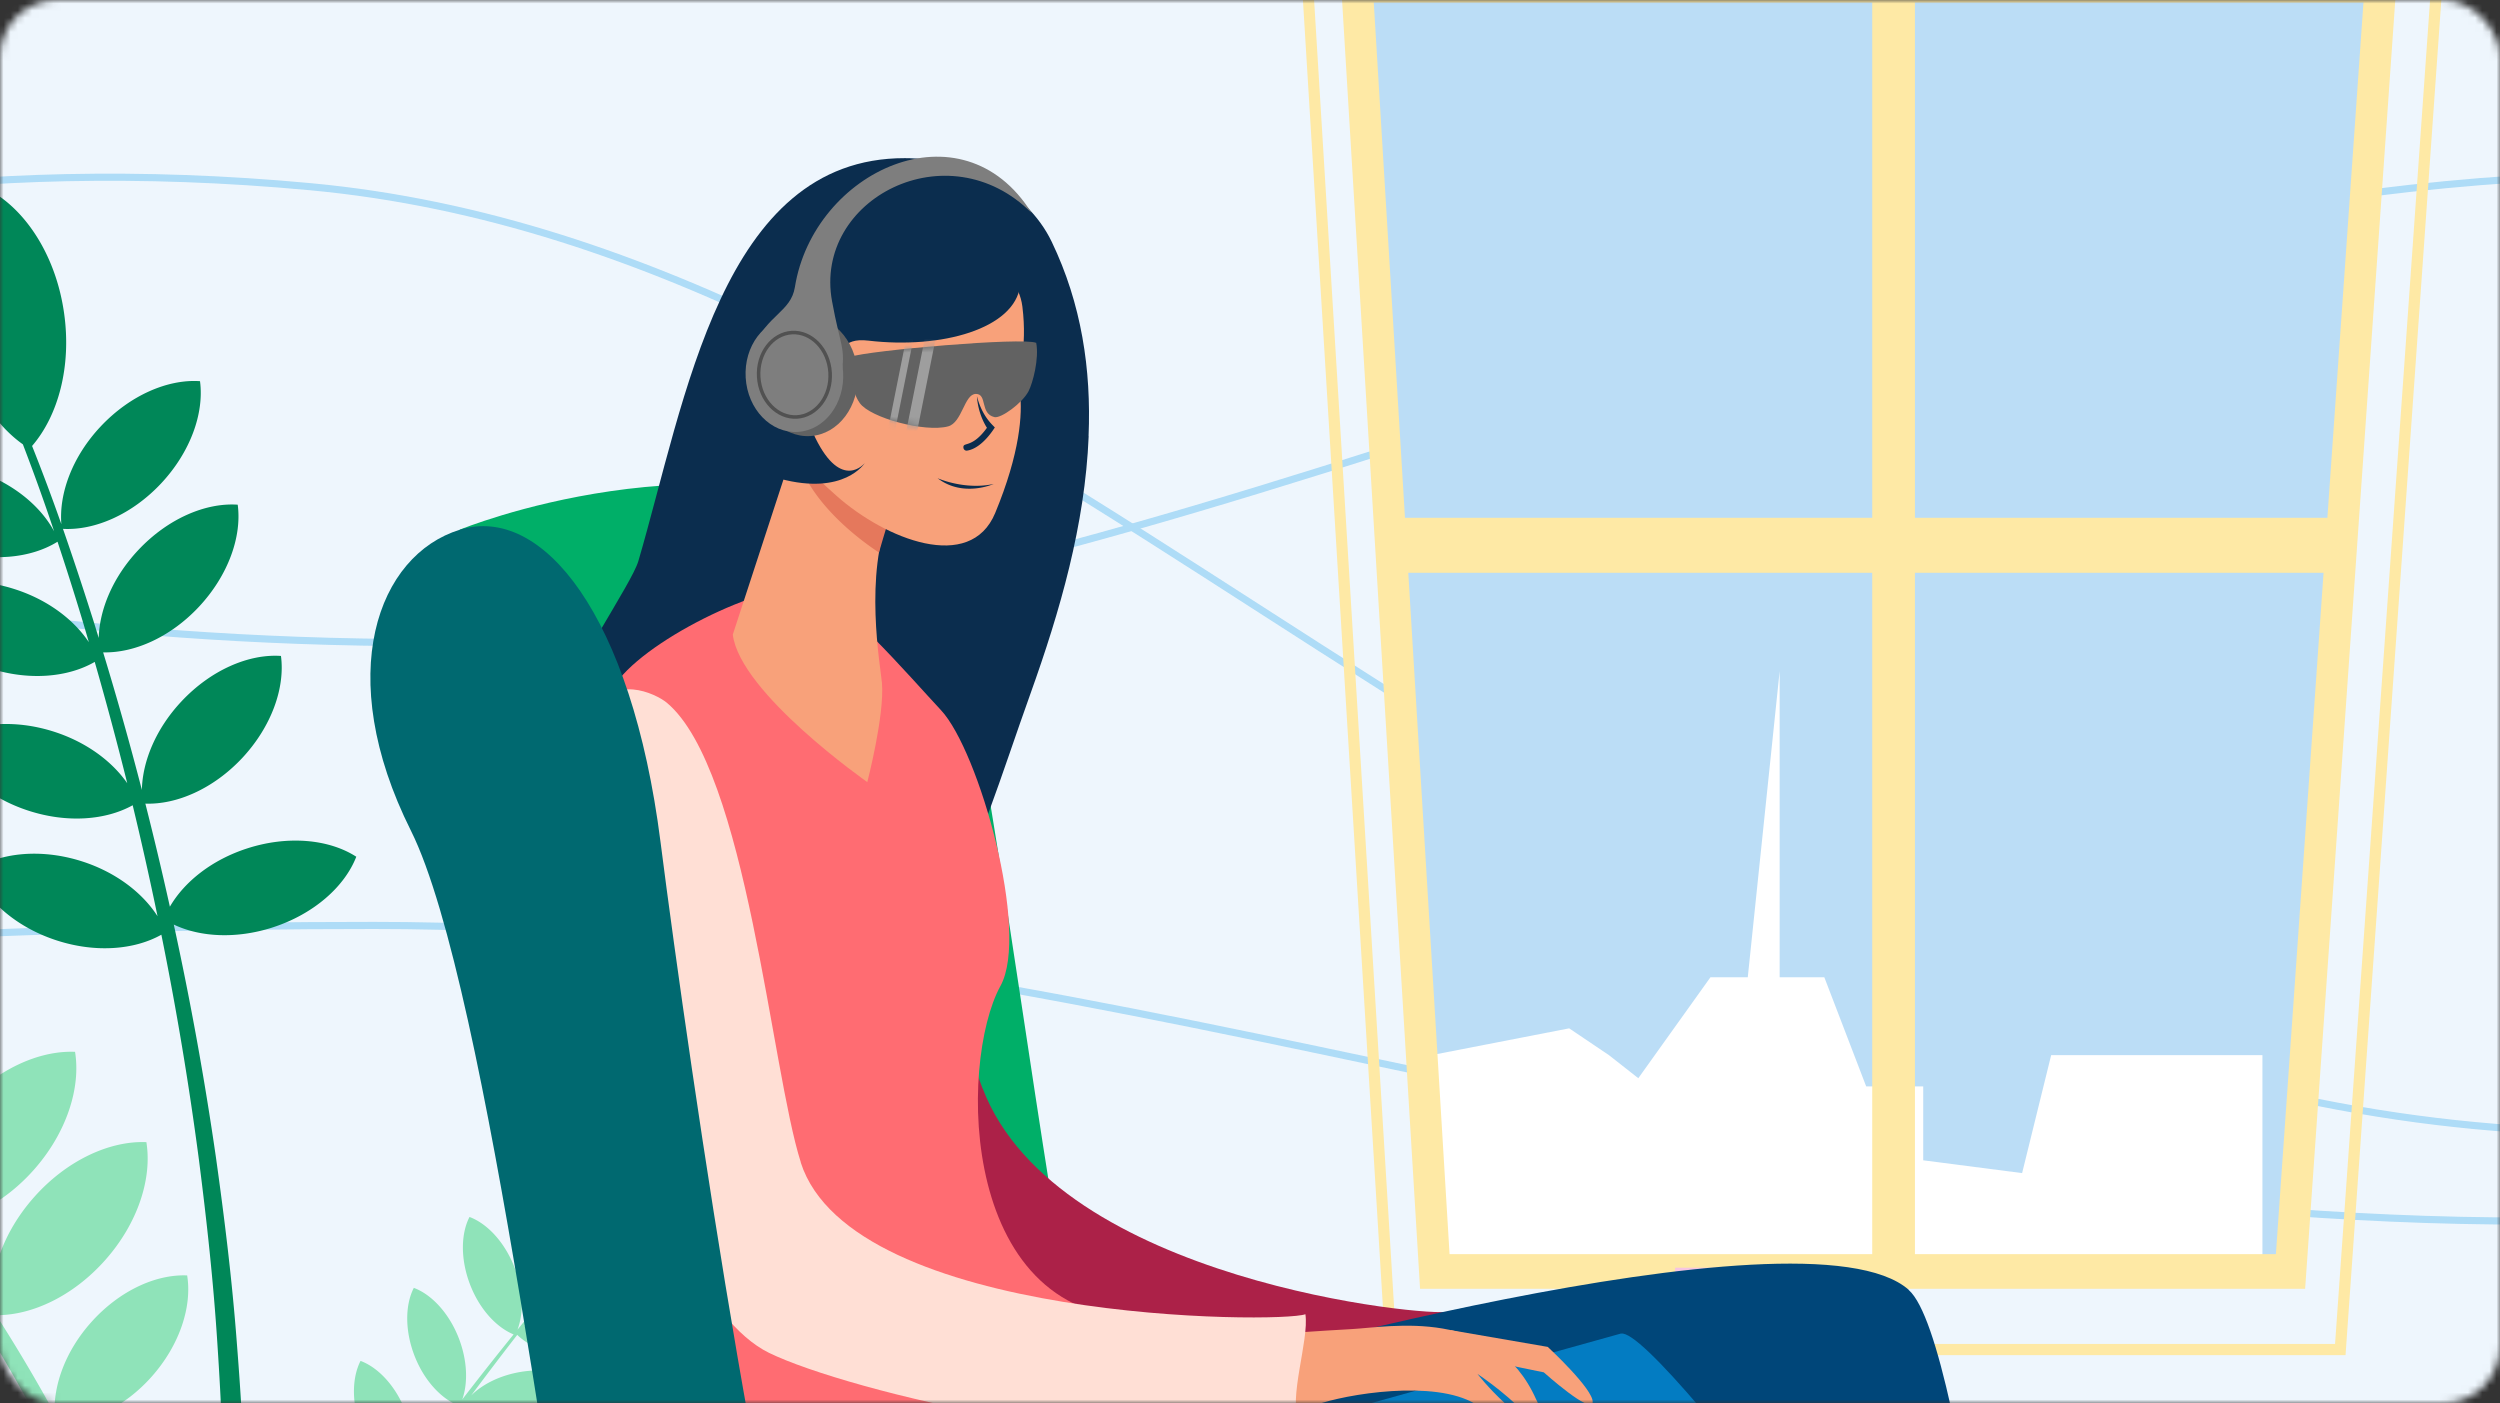 <?xml version="1.0" encoding="UTF-8"?>
<svg xmlns="http://www.w3.org/2000/svg" width="351" height="197" viewBox="0 0 351 197" fill="none">
  <rect x="0" y="0" width="351" height="197" fill="#333333" stroke="none"/>
  <mask id="znggytkwba" style="mask-type:alpha" maskUnits="userSpaceOnUse" x="0" y="0" width="351" height="197">
    <rect width="351" height="197" rx="8" fill="#FFC95C"></rect>
  </mask>
  <g mask="url(#znggytkwba)">
    <path fill="#EEF6FD" d="M-24-3.852h400v203.704H-24z"></path>
    <mask id="0ust7d7keb" style="mask-type:alpha" maskUnits="userSpaceOnUse" x="-24" y="-4" width="400" height="204">
      <path fill="#EEF6FD" d="M-24-3.852h400v203.704H-24z"></path>
    </mask>
    <g mask="url(#0ust7d7keb)">
      <g opacity=".3" stroke="#169DE6">
        <path d="M-92.937 61.632s55.045 28.594 152.69 28.594c97.646 0 188.491-58.202 293.338-65.082 104.848-6.88 201.453 65.082 201.453 65.082M-105.481 140.266s60.33-10.334 157.975-10.334 183.206 37.811 288.053 41.273C445.394 174.667 542 138.458 542 138.458"></path>
        <path d="M-105.481 56.906S-53.15 17.188 43.596 26.215c96.746 9.027 164.553 106.517 284.524 129.084C448.09 177.866 542 89.854 542 89.854"></path>
      </g>
      <path d="m330.665 47.245-9.204 131.47H202.127l-8.988-148.586c1.352-.3-3.295-39.43-1.651-40.746 18.074-2.717 39.239-7.493 63.441-3.615 1.903.31 19.767-5.583 21.694-5.26 19.893 3.448 25.723 4.207 43.39 8.875 1.412.372 13.086 1.918 14.463 2.301l-3.811 55.56z" fill="#BBDDF6"></path>
      <path d="m201.507 179.035-.514-30.897 19.318-3.759 5.578 3.759 4.129 3.243 10.126-14.171h5.243l4.476-42.982v42.982h6.272l5.877 15.32h8.007v10.378l13.885 1.795 4.081-16.565h29.66v30.897H201.507z" fill="#fff"></path>
      <path d="M199.376 180.948h124.265l20.168-288.303H181.925l17.451 288.303zm63.485-4.872h-59.343l-5.794-95.658h65.137v95.658zm0-103.378h-65.603L192.877.356h69.984v72.342zm5.997-175.17h70.163l-6.822 97.55h-63.341v-97.55zm0 102.828h62.97l-5.063 72.342h-57.907V.356zm0 80.062h57.368l-6.691 95.658h-50.677V80.418zm-5.997-85.353h-70.295l-5.901-97.549h76.208v97.55h-.012z" fill="#FEE9A5"></path>
      <path d="M351.05-117.122H168.065v11.335h2.848v4.68h5.829l17.834 291.367h134.738l20.599-291.367h6.475v-4.68h4.764v-11.335H351.05zm-23.196 305.814H196.049L178.31-101.107h170.023l-20.491 289.799h.012zm26.967-291.379h-182.34v-3.112h182.34v3.112zm4.763-4.68H169.632v-8.199h189.952v8.199z" fill="#FEE9A5"></path>
      <path d="M34.714 119.115c-4.971 1.602-8.843 4.697-10.863 8.186a499.29 499.29 0 0 0-3.442-14.472c4.398.156 9.537-2.079 13.576-6.381 4.147-4.434 6.06-9.895 5.462-14.353-4.482-.31-9.812 1.948-13.97 6.382-3.574 3.812-5.474 8.389-5.558 12.428a467.364 467.364 0 0 0-5.437-19.312c4.374.108 9.44-2.127 13.432-6.382 4.147-4.433 6.06-9.895 5.462-14.352-4.482-.311-9.812 1.948-13.97 6.381-3.55 3.777-5.438 8.318-5.546 12.333-.334-1.099-.669-2.21-1.027-3.31a455.923 455.923 0 0 0-3.992-12.01c4.446.239 9.68-2.008 13.78-6.382 4.146-4.434 6.058-9.895 5.46-14.353-4.48-.31-9.81 1.948-13.97 6.382-3.955 4.219-5.843 9.37-5.497 13.695a282.54 282.54 0 0 0-4.11-10.982c3.68-4.267 5.556-11.198 4.493-18.655C7.909 36.262 3.977 29.976-.946 27c-3.908 4.219-5.928 11.353-4.84 19.05 1.015 7.194 4.529 13.169 8.998 16.336a290.925 290.925 0 0 1 4.386 12.213c-1.96-3.645-5.927-6.883-11.078-8.556-5.772-1.865-11.532-1.267-15.309 1.17 1.626 4.196 5.94 8.056 11.724 9.92 5.7 1.84 11.365 1.279 15.141-1.076a420.091 420.091 0 0 1 3.37 10.612c.347 1.16.694 2.33 1.028 3.49-2.127-3.179-5.772-5.951-10.385-7.433-5.772-1.865-11.532-1.267-15.309 1.17 1.626 4.195 5.94 8.056 11.724 9.92 5.521 1.793 11.018 1.302 14.795-.885a497.18 497.18 0 0 1 4.565 17.03c-2.151-3.095-5.736-5.76-10.242-7.218-5.772-1.864-11.532-1.267-15.309 1.171 1.626 4.183 5.94 8.055 11.724 9.919 5.438 1.757 10.827 1.315 14.592-.777a496.824 496.824 0 0 1 3.49 15.584c-2.104-3.286-5.82-6.155-10.541-7.684-5.772-1.865-11.532-1.267-15.309 1.171 1.625 4.183 5.94 8.055 11.724 9.919 5.473 1.769 10.899 1.302 14.663-.813a463.757 463.757 0 0 1 5.27 31.574c1.1 8.592 2.044 17.197 2.594 25.837.573 8.628.944 17.281.908 25.921.072 17.292-1.303 34.573-4.004 51.603l3.657.585c2.534-17.292 3.693-34.764 3.406-52.2-.072-8.724-.55-17.424-1.243-26.112-.657-8.688-1.72-17.341-2.928-25.957a465.387 465.387 0 0 0-5.915-32.673c3.716 1.769 8.796 2.044 13.898.394 5.773-1.876 10.099-5.736 11.724-9.919-3.776-2.437-9.537-3.035-15.309-1.171z" fill="#008758"></path>
      <path d="M81.489 190.257c3.8-.131 7.063-1.601 8.772-3.657-1.853-1.936-5.21-3.155-9.011-3.023-3.107.107-5.844 1.123-7.672 2.605a459.334 459.334 0 0 1 5.628-7.063c2.94-.334 5.964-2.306 7.888-5.497 1.96-3.263 2.258-6.943 1.1-9.716-3 .275-6.108 2.271-8.068 5.533-1.936 3.227-2.246 6.86-1.135 9.62a391.688 391.688 0 0 0-6.334 7.625c.885-2.342.825-5.545-.418-8.736-1.374-3.549-3.824-6.154-6.322-7.087-1.219 2.379-1.279 5.952.084 9.501 1.326 3.442 3.68 5.987 6.107 6.991a482.627 482.627 0 0 0-7.207 9.131c.825-2.331.718-5.462-.478-8.581-1.374-3.549-3.824-6.155-6.322-7.087-1.218 2.378-1.278 5.952.084 9.501 1.327 3.442 3.669 5.975 6.095 6.991a548.967 548.967 0 0 0-6.716 8.951c.657-2.271.514-5.186-.622-8.102-1.374-3.55-3.824-6.155-6.322-7.087-1.218 2.378-1.278 5.951.084 9.501 1.303 3.37 3.585 5.879 5.963 6.919a447.282 447.282 0 0 0-4.123 5.677c-.645.908-1.278 1.816-1.912 2.724.443-2.151.215-4.792-.8-7.409-1.375-3.549-3.825-6.155-6.322-7.087-1.22 2.378-1.279 5.952.084 9.501 1.266 3.274 3.453 5.724 5.748 6.824a501.239 501.239 0 0 0-5.617 8.281c.442-2.151.215-4.78-.8-7.397-1.375-3.549-3.825-6.154-6.323-7.087-1.219 2.379-1.278 5.952.084 9.501 1.279 3.298 3.49 5.772 5.808 6.86-4.66 7.122-9.13 14.388-13.301 21.81-.18.322-.359.657-.538.98-2.57-9.441-5.664-18.727-9.321-27.798a292.12 292.12 0 0 0-2.69-6.262c2.056 1.506 4.984 2.39 8.223 2.247 4.003-.179 7.433-1.852 9.202-4.207-1.972-2.199-5.521-3.573-9.525-3.394-3.657.156-6.812 1.578-8.688 3.621a238.436 238.436 0 0 0-3.239-6.847c2.916.753 6.49.549 10.015-.813 4.66-1.804 8.043-5.151 9.202-8.64-3.203-1.805-7.959-2.02-12.62-.227-3.692 1.422-6.549 3.824-8.174 6.477a243.376 243.376 0 0 0-2.605-4.959c4.254-.048 9.118-2.367 12.87-6.597 3.944-4.446 5.677-9.859 4.972-14.198-4.398-.191-9.56 2.164-13.516 6.621-3.537 3.98-5.27 8.724-5.091 12.787a233.916 233.916 0 0 0-8.198-13.827c5.031.036 10.815-2.689 15.285-7.72 4.613-5.186 6.62-11.496 5.796-16.575-5.127-.215-11.162 2.533-15.763 7.72-4.35 4.9-6.358 10.779-5.88 15.691a224.594 224.594 0 0 0-4.218-6.322 290.377 290.377 0 0 0-3.944-5.521c4.708-.394 9.907-3.071 13.994-7.672 4.601-5.187 6.62-11.497 5.796-16.576-5.127-.215-11.162 2.534-15.763 7.72-3.848 4.338-5.856 9.441-5.94 13.959a239.046 239.046 0 0 0-7.672-9.692c5.319-1.506 10.637-6.035 13.97-12.584 3.526-6.92 3.92-14.329 1.602-19.587-5.617 1.219-11.377 5.891-14.902 12.823-3.036 5.963-3.753 12.273-2.402 17.268-.168-.203-.335-.406-.514-.609a256.39 256.39 0 0 0-9.274-10.146c5.043-2.665 9.322-8.593 10.935-16.098 1.637-7.6.131-14.854-3.466-19.348-5.127 2.617-9.488 8.605-11.126 16.205-1.505 6.991-.346 13.696 2.653 18.225a280.149 280.149 0 0 0-7.588-7.505 248.368 248.368 0 0 0-8.139-7.338c4.9-2.736 9.035-8.58 10.624-15.93 1.638-7.6.132-14.855-3.465-19.348-5.127 2.605-9.49 8.605-11.126 16.205-1.434 6.657-.455 13.062 2.234 17.567a230.52 230.52 0 0 0-9.8-7.875 231.92 231.92 0 0 0-3.883-2.868c3.872-3.968 6.214-10.6 5.796-17.974-.442-7.756-3.836-14.353-8.497-17.723-4.242 3.884-6.848 10.828-6.405 18.584.322 5.557 2.15 10.504 4.876 14.113-3.753-2.605-7.601-5.067-11.569-7.337-.561-5.617-4.338-11.772-10.528-16.134-6.358-4.47-13.636-5.915-19.169-4.362.406 5.737 4.219 12.094 10.576 16.564 6.25 4.398 13.397 5.868 18.894 4.422 4.434 2.629 8.712 5.521 12.883 8.568-4.72-1.864-10.899-1.96-17.042.167-7.35 2.546-12.775 7.601-14.747 13.003 4.888 3.023 12.274 3.645 19.623 1.111 7.123-2.462 12.429-7.29 14.544-12.512.048.036.096.084.143.119 1.315.992 2.63 1.984 3.932 3a220.58 220.58 0 0 1 9.967 8.282c-4.816-2.235-11.4-2.498-17.962-.227-7.35 2.545-12.775 7.588-14.747 13.002 4.888 3.023 12.286 3.645 19.623 1.111 7.135-2.473 12.453-7.313 14.568-12.548a253.135 253.135 0 0 1 7.875 7.326 247.718 247.718 0 0 1 6.8 6.907c-4.78-2.067-11.197-2.258-17.579-.047-7.35 2.545-12.775 7.6-14.747 13.002 4.888 3.023 12.273 3.645 19.623 1.111 7.003-2.426 12.25-7.122 14.436-12.237a254.583 254.583 0 0 1 8.927 10.086l.299.371c-3.645-1.088-8.15-.98-12.632.573-5.975 2.068-10.385 6.179-11.986 10.577 3.98 2.461 9.99 2.963 15.966.896 5.198-1.793 9.202-5.139 11.221-8.879a249.8 249.8 0 0 1 6.848 8.974c-3-1.003-6.728-1.003-10.433.275-4.828 1.673-8.365 5.067-9.62 8.724 3.25 2.104 8.138 2.582 12.954.92 4.183-1.446 7.398-4.194 9-7.289a242.168 242.168 0 0 1 3.74 5.425 202.307 202.307 0 0 1 3.286 5.043c-3.095-1.219-7.063-1.314-11.018.048-4.828 1.673-8.366 5.067-9.62 8.724 3.25 2.103 8.126 2.581 12.954.92 4.254-1.47 7.505-4.278 9.07-7.433a229.45 229.45 0 0 1 7.745 13.516c-2.654-1.506-6.334-2.151-10.242-1.518-4.733.765-8.58 3.191-10.373 6.155 2.629 2.247 7.05 3.322 11.783 2.557 4.302-.693 7.852-2.76 9.811-5.342a229.27 229.27 0 0 1 3.084 6.191c-2.904-.634-6.597.155-9.907 2.402-3.49 2.378-5.641 5.784-5.928 8.855 2.964.849 6.92.084 10.41-2.306 3.226-2.199 5.281-5.27 5.807-8.15a245.083 245.083 0 0 1 3.86 8.485c-2.258-.036-4.888 1.075-7.027 3.214-2.282 2.283-3.418 5.151-3.203 7.493 2.355.215 5.21-.92 7.493-3.203 1.948-1.959 3.06-4.326 3.203-6.441a268.221 268.221 0 0 1 2.223 5.39c-1.506-.167-3.25.442-4.6 1.792-1.4 1.399-2.02 3.215-1.782 4.757 1.542.239 3.359-.383 4.757-1.781 1.255-1.255 1.876-2.856 1.816-4.29l.108.251c.454 1.183.884 2.366 1.314 3.549-1.386 0-2.904.622-4.11 1.829-1.399 1.398-2.02 3.214-1.781 4.768 1.541.239 3.358-.383 4.756-1.781.944-.944 1.518-2.067 1.733-3.179a247.658 247.658 0 0 1 7.732 25.885 252.228 252.228 0 0 0-2.08 3.944c.634.347 1.255.705 1.889 1.076.299-.61.61-1.219.92-1.841a249 249 0 0 1 2.952 15.082l3.657-.61a249.485 249.485 0 0 0-4.195-19.192c.49-.944.98-1.9 1.482-2.844 4.04-7.529 8.365-14.903 12.907-22.157 2.079 1.47 5.282 2.199 8.747 1.721 3.765-.514 6.86-2.306 8.354-4.529-2.032-1.733-5.497-2.618-9.262-2.104-2.474.347-4.649 1.231-6.274 2.426a484.395 484.395 0 0 1 5.08-7.815c2.066 1.541 5.329 2.294 8.878 1.816 3.765-.514 6.86-2.306 8.354-4.529-2.032-1.733-5.497-2.617-9.262-2.103-2.57.358-4.816 1.302-6.465 2.569.478-.717.968-1.446 1.446-2.163 1.087-1.59 2.199-3.155 3.298-4.733 2.08 1.47 5.27 2.175 8.724 1.709 3.765-.513 6.86-2.306 8.354-4.529-2.032-1.733-5.498-2.617-9.262-2.103-2.283.31-4.314 1.099-5.892 2.163a509.166 509.166 0 0 1 6.609-9.166c2.043 1.685 5.461 2.545 9.178 2.031 3.764-.514 6.86-2.306 8.353-4.529-2.031-1.733-5.497-2.617-9.261-2.103-3.084.43-5.7 1.709-7.374 3.37a496.63 496.63 0 0 1 6.466-8.509c1.876 1.852 5.15 3.023 8.855 2.892l.012-.048z" fill="#8FE3B9"></path>
      <path d="M255.777 177.984h-20.59v6.991h20.59v-6.991z" fill="url(#fwixzhxscc)"></path>
      <path d="M64.57 74.358s35.055-14.4 64.156 0c11.168 5.525 20.968 154.611 36.62 154.611 15.651 0 47.566-15.339 62.905-6.881 15.339 8.445 8.132 33.179 0 37.871-4.939 2.854-24.018 17.241-38.184 19.73-9.161 1.603-11.559-7.61-22.597-8.47-28.11-2.19-61.589-9.709-64.73-28.788-3.128-19.092-38.184-168.06-38.184-168.06l.013-.013z" fill="#00AF68"></path>
      <path d="M152.835 61.221c.391-9.343-.99-18.57-5.174-27.275-3.597-7.494-12.497-11.73-20.616-11.742-25.778-.04-30.808 34.091-37.428 56.598-1.812 6.164-33.023 47.762-16.942 61.784 11.169 9.722 28.71 15.247 42.472 7.65 7.18-3.975 12.641-10.569 16.524-17.789 5.513-10.256 9.07-22.089 12.993-33.023 4.17-11.637 7.676-23.757 8.184-36.177l-.013-.026z" fill="#0B2D4E"></path>
      <path d="M137.953 152.836c-4.887-12.745-8.458-47.723-18.779-52.493-1.682-.782-12.094-1.968-13.619 3.363-5.213 18.179 13.084 65.277 29.83 74.855 10.269 5.878 54.278 26.455 70.125 15.052-2.736-2.789-.208-6.255-2.15-9.474-2.268.834-54.995-4.157-65.394-31.316l-.013.013z" fill="#AC2148"></path>
      <path d="M267.999 181.102c-14.596-12.94-102.484 12.316-102.484 12.316l-7.611 8.379-2.384 15.769 92.201-16.811s20.825 58.239 26.246 90.572c4.535 1.042 9.318-2.724 14.283-2.359-4.626-23.392-12.12-100.633-20.251-107.84v-.026z" fill="#004679"></path>
      <path d="m227.586 187.228-67.688 18.857-37.193 28.149s3.897 19.939 16.629 21.946c5.017.795 83.795-36.021 83.795-36.021s41.924 50.082 54.591 67.284c4.509-3.153 11.586-8.705 16.199-11.546-9.266-19.392-60.99-89.816-66.333-88.656v-.013z" fill="#037CC2"></path>
      <path d="M112.84 82.307c3.844-.222 15.325 13.201 19.261 17.385 5.343 5.682 12.524 31.172 8.367 38.731-5.917 10.751-5.917 47.723 21.098 46.654 4.679-.182 8.51.378 8.315 4.405-.196 4.027-25.83 44.074-44.648 48.283-18.818 4.21-8.64-8.392-9.344-13.37-.703-4.979-9.63-1.434-8.64-8.028.991-6.594-41.064-57.627-21.607-118.786 1.838-5.774 18.558-14.779 27.198-15.274z" fill="#FF6C72"></path>
      <path d="m203.568 186.732 13.736 2.372s6.464 5.969 6.308 7.78c-.157 1.799-6.868-4.209-6.868-4.209l-8.354-1.707-4.809-4.236h-.013z" fill="#F8A17A"></path>
      <path d="M215.688 196.506c-5.799-13.11-20.551-10.191-25.868-9.904-2.124.117-4.614.274-7.507.469-.547 3.649-1.316 7.415-.821 11.195 1.356-.443 2.698-.86 4.001-1.264 5.408-1.656 17.815-3.311 22.598.808 4.782 4.118 5.408 7.48 6.542 6.906 1.146-.573-1.017-5.551-3.363-7.714-2.345-2.164-3.831-4.106-3.831-4.106s5.93 4.001 7.22 6.543c1.29 2.541 3.414 4.978 4.131 4.613.717-.365-1.89-4.796-3.089-7.533l-.013-.013z" fill="#F8A17A"></path>
      <path d="M112.436 163.197c-4.157-12.993-7.598-55.152-18.818-64.535-1.577-1.316-7.754-4.13-9.787 1.473-6.946 19.105 6.06 80.941 24.135 89.803 10.96 5.369 53.574 15.678 74.426 9.878-1.577-3.466 1.433-11.65.886-15.299-3.506 1.342-63.674 1.121-70.855-21.307l.013-.013z" fill="#FFDFD5"></path>
      <path d="M126.797 67.959s-.717 1.577-1.798 4.04c-3.767 8.536-1.369 21.62-1.173 23.888.378 4.574-2.059 13.918-2.059 13.918S103.9 97.307 102.883 89.097l9.696-29.674 14.231 8.536h-.013z" fill="#F8A17A"></path>
      <path d="M111.98 62.394s-.065.522-.17 1.447c1.903 7.141 9.813 12.563 11.599 13.735a191.517 191.517 0 0 1 3.167-10.047l-14.609-5.135h.013z" fill="#E5785C"></path>
      <path d="M134.929 34.258s7.858 2.685 8.614 8.784c.756 6.099-.704 9.148-.339 12.093.365 2.946.026 8.432-3.479 16.89-3.506 8.457-15.417 3.662-22.246-2.385-7.689-6.816-8.392-8.9-8.379-19.9.013-10.999 13.266-20.095 25.842-15.469l-.013-.013z" fill="#F8A17A"></path>
      <path d="M135.268 62.89c-.13-.939 1.147.169 3.297-2.828-.847-1.33-1.316-2.972-1.407-4.444.755 2.958 2.319 4.13 2.515 4.404-.078.079-1.734 2.907-3.897 3.245a.444.444 0 0 1-.508-.378zM130.251 56.008c.56.444 1.381.34 1.824-.234a1.319 1.319 0 0 0-.221-1.838 1.295 1.295 0 0 0-1.825.235 1.318 1.318 0 0 0 .222 1.837zM141.028 55.644c.56.443 1.381.339 1.824-.235a1.318 1.318 0 0 0-.221-1.837 1.295 1.295 0 0 0-1.825.234 1.319 1.319 0 0 0 .222 1.838z" fill="#0B2D4E"></path>
      <path d="M134.929 52.803a11.03 11.03 0 0 0-4.405.456c-.742.248-1.368.56-2.02.886-.638.339-1.277.678-1.902 1.134.769 0 1.485-.183 2.189-.404.704-.209 1.382-.56 2.007-.795 1.316-.495 2.711-.834 4.131-1.277zM144.69 52.594a8.37 8.37 0 0 0-3.297.56 15.29 15.29 0 0 0-1.538.77 12.35 12.35 0 0 0-1.46.964c.574-.04 1.108-.209 1.643-.417.534-.196 1.042-.495 1.524-.704 1.004-.443 2.059-.769 3.128-1.173zM134.89 48.854l-.612 1.616s-3.923-.234-5.63 1.369c0 0 2.945-3.95 6.242-2.972v-.013zM143.621 48.294l-.26 1.512s-3.923-.235-5.63 1.368c0 0 2.593-3.858 5.89-2.88zM131.632 67.138s3.792 1.707 7.884.808c0 0-4.3 1.955-7.884-.808z" fill="#0B2D4E"></path>
      <path d="M137.757 33.02s6.242 1.017 5.473 7.077c-.768 6.06-11.051 8.94-21.307 7.728-3.844-.457-3.766 1.837-5.239 3.336-2.437 2.502-4.535 5.577-2.215 10.308 3.714 7.572 6.946 3.545 6.946 3.545s-2.88 4.626-11.898 2.202c-9.018-2.424-10.53-15.755-4.079-23.6 6.451-7.846 13.227-11.573 18.74-13.515 11.976-4.235 13.566 2.92 13.566 2.92h.013z" fill="#0B2D4E"></path>
      <path d="M113.283 49.44c1.056 0 5.643 3.063 4.509 6.36-1.121 3.297-2.294 3.545-5.239 2.072-2.945-1.472-1.929-8.418.73-8.418v-.013z" fill="#F8A17A"></path>
      <path d="M116.411 53.702s-2.294-2.75-3.376-1.342c-1.081 1.407-.651 3.766.939 4.509 1.577.743 3.974-1.525 2.437-3.167z" fill="#E5785C"></path>
      <path d="M101.502 268.716s-12.524 2.19-17.528-20.186S68.635 138.527 57.69 116.62c-10.96-21.907-4.666-38.705 6.88-42.25 11.56-3.544 24.097 11.899 28.163 43.814 4.066 31.928 16.746 118.461 23.783 125.498 7.037 7.037 54.669-5.395 70.008 3.532 15.338 8.913 13.397 23.223 6.047 30.586-7.351 7.35-91.068-9.071-91.068-9.071v-.013z" fill="#006970"></path>
      <ellipse cx="113.263" cy="52.768" rx="7.168" ry="8.471" transform="rotate(-3.458 113.263 52.768)" fill="#626262"></ellipse>
      <ellipse cx="111.533" cy="52.618" rx="6.852" ry="8.037" transform="rotate(-3.458 111.533 52.618)" fill="#7E7E7E"></ellipse>
      <path d="M111.602 40.318c-.555 3.465-3.91 3.91-5.865 8.47 0 6.517 11.835 7.188 12.381 3.91.651-3.91-.132-3.982-1.303-10.425-2.607-14.335 16.29-24.11 28.018-12.38-9.774-15.639-30.625-5.865-33.231 10.425z" fill="#7E7E7E"></path>
      <path d="M116.546 52.315c.2 3.31-1.922 6.061-4.655 6.226-2.733.165-5.171-2.31-5.371-5.62-.2-3.31 1.922-6.06 4.655-6.226 2.733-.165 5.171 2.31 5.371 5.62z" stroke="#515151" stroke-width=".5"></path>
      <path d="M145.485 48.138c-1.858-.822-23.534 1.067-26.064 1.954.059.935-.181 4.456 1.303 6.516 1.485 2.06 9.104 4.127 12.381 3.258 1.999-.53 2.275-4.56 3.91-4.56 1.634 0 .547 2.776 2.606 3.257.911.213 3.91-1.955 4.782-3.625.603-1.153 1.505-4.563 1.082-6.8z" fill="#626262"></path>
      <mask id="miuht0xv8d" style="mask-type:alpha" maskUnits="userSpaceOnUse" x="119" y="47" width="27" height="14">
        <path d="M145.485 48.138c-1.858-.822-23.534 1.067-26.064 1.954.059.935-.181 4.456 1.303 6.516 1.485 2.06 9.104 4.127 12.381 3.258 1.999-.53 2.275-4.56 3.91-4.56 1.634 0 .547 2.776 2.606 3.257.911.213 3.91-1.955 4.782-3.625.603-1.153 1.505-4.563 1.082-6.8z" fill="#626262"></path>
      </mask>
      <g mask="url(#miuht0xv8d)" stroke="#9E9E9E">
        <path d="m127.73 47.584-2.606 13.032"></path>
        <path stroke-width="1.5" d="m130.582 47.633-2.606 13.032"></path>
      </g>
    </g>
  </g>
  <defs>
    <linearGradient id="fwixzhxscc" x1="243.81" y1="170.197" x2="246.181" y2="186.195" gradientUnits="userSpaceOnUse">
      <stop stop-color="#EFAFE8"></stop>
      <stop offset="1" stop-color="#FFE3D9"></stop>
    </linearGradient>
  </defs>
</svg>
